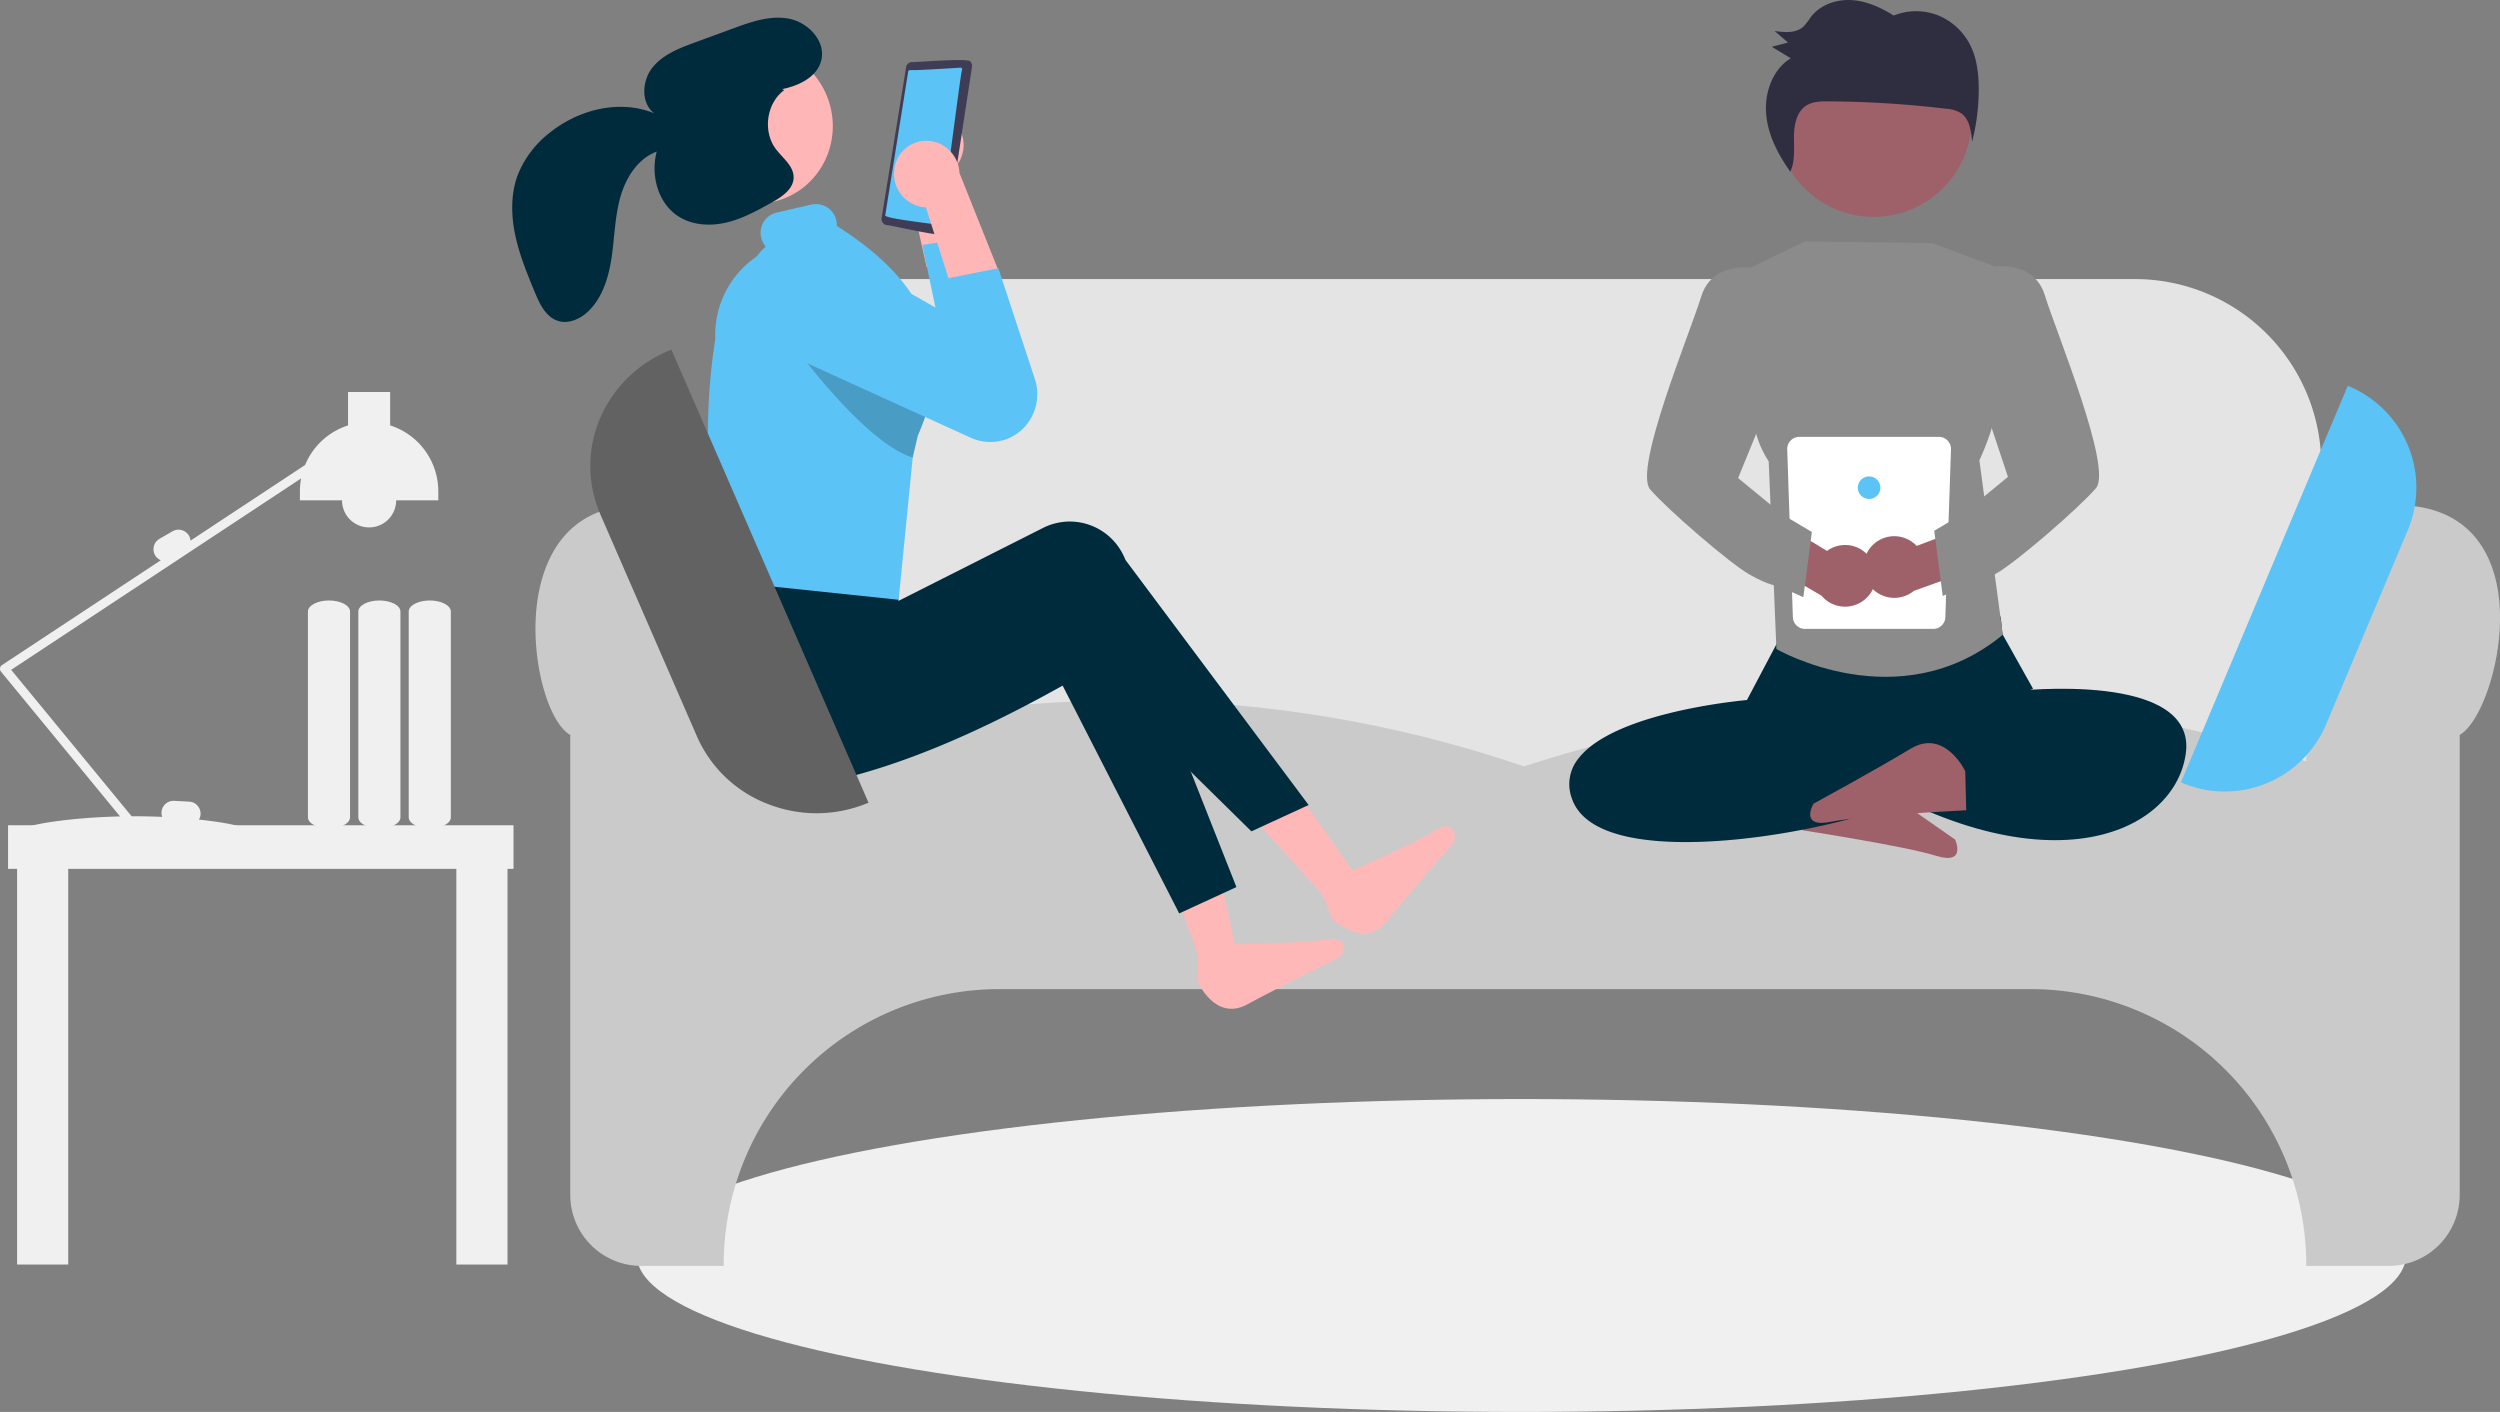 <svg id="hypercare" xmlns="http://www.w3.org/2000/svg" width="830.941" height="469.301" viewBox="0 0 830.941 469.301">
  <rect x="0" y="0" width="830.941" height="469.301" fill="#808080" stroke="none"/>
  <ellipse id="Ellipse_47" data-name="Ellipse 47" cx="294" cy="52" rx="294" ry="52" transform="translate(211.681 365.301)" fill="#f0f0f0"/>
  <path id="Pfad_452" data-name="Pfad 452" d="M963.568,533.15h-551V439.607h8.5V369.981a61.944,61.944,0,0,1,61.874-61.874H894.194a61.944,61.944,0,0,1,61.874,61.874v69.626h7.5Z" transform="translate(-184.529 -215.349)" fill="#e4e4e4"/>
  <path id="Pfad_453" data-name="Pfad 453" d="M978.5,636.107H951.069v-.5a91.6,91.6,0,0,0-91.5-91.5h-343a91.6,91.6,0,0,0-91.5,91.5v.5H397.64a23.6,23.6,0,0,1-23.571-23.571V459.625c-7.965-4.5-14.443-28.94-10.235-48.459,2.641-12.249,10.264-27.042,31.586-27.958,20.756-.893,36.161,18.593,37.538,37.351a40.454,40.454,0,0,1-8.148,27.548h.26v21.814c45.009-14.423,90.081-21.763,133.974-21.814A410.051,410.051,0,0,1,691.073,470.08c88.384-28.587,175.853-29.143,260-1.647V448.107h.26a40.454,40.454,0,0,1-8.148-27.548c1.509-20.574,18.339-37.329,37.516-37.351h.064c22.614,0,30.612,13.614,33.34,25.041,4.828,20.222-4.036,46.839-12.031,51.376V612.536A23.6,23.6,0,0,1,978.5,636.107Z" transform="translate(-184.529 -215.349)" fill="#cacaca"/>
  <path id="Pfad_454" data-name="Pfad 454" d="M170.681,274.3h-168v14.5h3V420.3h17V288.8h129V420.3h17V288.8h2Z" fill="#f0f0f0"/>
  <path id="Path_164" data-name="Path 164" d="M785.32,478.42s8.247-13.53,18.835-5.53,30.2,21.5,30.2,21.5,4.016,8.634-6.379,5.391-44.328-8.462-44.328-8.462Z" transform="translate(-184.529 -215.349)" fill="#9e616a"/>
  <path id="Path_161" data-name="Path 161" d="M744.806,495.236c-8.874,0-17-.85-23.452-2.86-7.672-2.389-12.489-6.252-14.319-11.491a13.529,13.529,0,0,1,2.121-13.413c11.349-14.788,50.734-18.96,56.018-19.453l10.721-20.3c.686-4.844-2.56-8.51,3.048-8.6l66.33-.9c5.507-.116,3.944,3.294,4.887,8.017l10.106,18.04-43.494,18.356,6.576,16.024-.429.249C810.189,486.287,773.582,495.235,744.806,495.236Z" transform="translate(-184.529 -215.349)" fill="#002b3c"/>
  <path id="Path_162" data-name="Path 162" d="M854.244,445.044s60.742-6.951,56.78,20.854-50.178,47.5-120.163,0l7.923-13.9s26.079-1.3,41.925-8.248Z" transform="translate(-184.529 -215.349)" fill="#002b3c"/>
  <path id="Pfad_455" data-name="Pfad 455" d="M848.631,304.33l-21.837-8.167-42.326-.546-18.219,8.714,5.117,29.409s-10.332,17.494,1.044,34.991l2.553,62.343s40.808,23.664,75.254-4.753l-7.785-57.964s13.022-26.893,2.929-36.884Z" transform="translate(-184.529 -215.349)" fill="#8b8b8b"/>
  <path id="Path_163" data-name="Path 163" d="M837.728,471.664s-6.8-14.312-18.161-7.451-32.26,18.256-32.26,18.256-4.889,8.171,5.786,6.022,44.966-3.826,44.966-3.826Z" transform="translate(-184.529 -215.349)" fill="#9e616a"/>
  <path id="Pfad_456" data-name="Pfad 456" d="M827.074,424.379h-42.6a4.043,4.043,0,0,1-4.043-4.043h0l-1.877-55.745a4.043,4.043,0,0,1,4.043-4.043h46.358a4.043,4.043,0,0,1,4.043,4.043h0l-1.877,55.745A4.043,4.043,0,0,1,827.074,424.379Z" transform="translate(-184.529 -215.349)" fill="#fff"/>
  <circle id="Ellipse_48" data-name="Ellipse 48" cx="3.755" cy="3.755" r="3.755" transform="translate(617.489 158.341)" fill="#5bc3f5"/>
  <path id="Pfad_457" data-name="Pfad 457" d="M806.945,402.19a10.179,10.179,0,0,0-15.158-3.724l-19.894-12.055-10.274,10.3,28.333,16.629a10.234,10.234,0,0,0,16.993-11.153Z" transform="translate(-184.529 -215.349)" fill="#9e616a"/>
  <path id="Pfad_458" data-name="Pfad 458" d="M805.988,397.651a10.179,10.179,0,0,1,15.585-.855l21.781-8.166,8.191,12.026-30.92,11.1a10.234,10.234,0,0,1-14.636-14.1Z" transform="translate(-184.529 -215.349)" fill="#9e616a"/>
  <path id="Pfad_459" data-name="Pfad 459" d="M846.278,304.087s14.141-2.828,17.912,9.427,22.626,57.508,16.969,64.107-26.4,24.511-33,28.282-9.427,3.771-9.427,3.771l-8.485,3.771-2.828-21.683,9.676-5.732,14.835-12.18L843.45,348.4Z" transform="translate(-184.529 -215.349)" fill="#8b8b8b"/>
  <path id="Pfad_460" data-name="Pfad 460" d="M767.889,304.487s-14.141-2.828-17.912,9.427-22.626,57.508-16.969,64.107,26.4,24.511,33,28.282,9.427,3.771,9.427,3.771l8.485,3.771,2.828-21.683-9.676-5.732-14.835-12.18,13.67-33.468Z" transform="translate(-184.529 -215.349)" fill="#8b8b8b"/>
  <circle id="Ellipse_49" data-name="Ellipse 49" cx="32.588" cy="32.588" r="32.588" transform="translate(590.182 6.919)" fill="#9e616a"/>
  <path id="Pfad_461" data-name="Pfad 461" d="M839.715,231.019a20.794,20.794,0,0,0-10.88-10.511,19.851,19.851,0,0,0-14.883.013c-4.308-2.722-9.1-4.88-14.136-5.147s-10.371,1.6-13.478,5.72a22,22,0,0,1-2.355,3.059c-2.5,2.313-6.292,1.979-9.611,1.506l4.467,3.828-5.407,1.412,6.309,3.827c-6.105,3.664-8.88,11.663-8.147,18.927.693,6.877,4.014,13.166,7.983,18.756,1.583-3.341,1.242-7.339,1.216-11.1-.027-3.976.676-8.491,3.862-10.714,2.149-1.5,4.913-1.566,7.505-1.552a344.806,344.806,0,0,1,39.114,2.442,11.011,11.011,0,0,1,5.008,1.452c2.871,1.958,3.43,6,3.718,9.546a69.163,69.163,0,0,0,2.208-17.93C842.167,239.922,841.635,235.2,839.715,231.019Z" transform="translate(-184.529 -215.349)" fill="#2f2e41"/>
  <path id="Path_163-2" data-name="Path 163" d="M582.566,541.488s5.742,13.585,16.585,7.668,30.742-15.663,30.742-15.663,4.878-7.4-5.135-5.835-41.969,1.728-41.969,1.728Z" transform="translate(-184.529 -215.349)" fill="#feb8b8"/>
  <path id="Pfad_462" data-name="Pfad 462" d="M501.493,255.582a11.223,11.223,0,0,1,.255,15.673,10.749,10.749,0,0,1-1.346,1.167l11.276,37.588-19.188-6-7.766-34.774a11.181,11.181,0,0,1,1.366-13.61,10.76,10.76,0,0,1,15.4-.043Z" transform="translate(-184.529 -215.349)" fill="#ffb6b6"/>
  <path id="Pfad_463" data-name="Pfad 463" d="M398.438,318.288l12.055-4.249L399.476,264.48l-17.793,6.272Z" fill="#feb8b8"/>
  <path id="Path_163-3" data-name="Path 163" d="M627.332,520.782s10.536,10.321,18.259.68,22.326-26.3,22.326-26.3,1.648-8.708-6.988-3.4S622.87,509.53,622.87,509.53Z" transform="translate(-184.529 -215.349)" fill="#feb8b8"/>
  <path id="Pfad_464" data-name="Pfad 464" d="M440.146,298.034l9.485-8.568-29.273-41.479-14,12.647Z" fill="#feb8b8"/>
  <path id="Pfad_465" data-name="Pfad 465" d="M507.845,294.087l2.2,6.693,9.9,30.061a15.932,15.932,0,0,1-9.935,20.236,15.588,15.588,0,0,1-11.168-.569l-55.693-25.346a16.648,16.648,0,0,1-7.33-24.156,15.851,15.851,0,0,1,21.027-5.357l38.606,21.917-4.359-20.786Z" transform="translate(-184.529 -215.349)" fill="#5bc3f5"/>
  <path id="Pfad_466" data-name="Pfad 466" d="M595.488,510.188l-19.021,8.758-38.743-75.717c-33.214,18.541-65.883,32.245-97.327,35.056a19.773,19.773,0,0,1-21.276-17.829q-.078-.76-.1-1.523c-.26-11.752,1.845-25.186,4.883-39.283l53.492.666,4.364,6.68,48.226-24.347a19.756,19.756,0,0,1,26.518,9.123q.392.787.715,1.605Z" transform="translate(-184.529 -215.349)" fill="#002b3c"/>
  <path id="Pfad_467" data-name="Pfad 467" d="M619.484,482.911l-19.021,8.758L539.11,431.313c-33.214,18.541-65.883,32.245-97.327,35.056a19.773,19.773,0,0,1-21.276-17.829q-.078-.76-.1-1.523c-.26-11.752,1.845-25.186,4.883-39.283l56.6-14.747,1.255,22.094,48.226-24.347a19.756,19.756,0,0,1,26.518,9.123q.392.787.715,1.605Z" transform="translate(-184.529 -215.349)" fill="#002b3c"/>
  <ellipse id="Ellipse_50" data-name="Ellipse 50" cx="25.589" cy="26.159" rx="25.589" ry="26.159" transform="translate(218.32 25.412) rotate(-19.413)" fill="#ffb6b6"/>
  <path id="Pfad_468" data-name="Pfad 468" d="M477.546,287.812a2.053,2.053,0,0,0,1.624,2.342c.674-.148,19.286,4.289,19.324,3.016a1.984,1.984,0,0,0,.8-1.317l8.306-54.288a2.057,2.057,0,0,0-.491-1.673c.26-1.415-18.83.237-19.552.095a1.95,1.95,0,0,0-1.846,1.66Z" transform="translate(-184.529 -215.349)" fill="#3f3d56"/>
  <path id="Pfad_469" data-name="Pfad 469" d="M503.757,237.837s-16.1,1.039-15.915.776c-.4.124-1.4-.167-1.451.513l-7.618,47.728c-.627,1.2,17.253,2.922,17.532,3.3,1.483.336,7.441-51.218,8.023-51.677a.559.559,0,0,0-.455-.634.535.535,0,0,0-.116-.007Z" transform="translate(-184.529 -215.349)" fill="#5bc3f5"/>
  <path id="Pfad_470" data-name="Pfad 470" d="M462.679,290.451a7.094,7.094,0,0,0-.181-1.865,6.938,6.938,0,0,0-8.249-5.249l-11.664,2.694a6.859,6.859,0,0,0-5.047,8.321,7.066,7.066,0,0,0,2.517,3.948,31.418,31.418,0,0,0-17.775,29.6c-3.825,24.51-3.406,51.151,2.787,80.7l58.148,6.1,4.671-47.264,1.707-7.336c.465-1.053.9-2.093,1.287-3.134a55.965,55.965,0,0,0,4.034-18.3,41.8,41.8,0,0,0-1.624-13.287C489.284,311.588,478.161,300.266,462.679,290.451Z" transform="translate(-184.529 -215.349)" fill="#5bc3f5"/>
  <path id="Pfad_471" data-name="Pfad 471" d="M494.915,338.67a55.973,55.973,0,0,1-4.034,18.3c-.39,1.041-.822,2.081-1.287,3.134l-1.707,7.336c-17.791-5.589-43.83-43.1-43.83-43.1l14.79-8.685Z" transform="translate(-184.529 -215.349)" opacity="0.2" style="isolation: isolate"/>
  <path id="Pfad_472" data-name="Pfad 472" d="M481.866,270.978a11.249,11.249,0,0,0,8.642,13.095,10.791,10.791,0,0,0,1.772.209l11.914,37.392,12.467-15.731-13.225-33.1a11.218,11.218,0,0,0-8.816-10.48,10.735,10.735,0,0,0-12.754,8.612Z" transform="translate(-184.529 -215.349)" fill="#ffb6b6"/>
  <path id="Pfad_473" data-name="Pfad 473" d="M497.864,308.2l18.5-3.7,12.1,36.751a16.185,16.185,0,0,1-2.929,15.495h0a15.509,15.509,0,0,1-18.171,4.174l-55.694-25.349a16.722,16.722,0,0,1-8.794-21.246h0a15.859,15.859,0,0,1,20.911-9.019,16.274,16.274,0,0,1,1.582.754l38.6,21.917Z" transform="translate(-184.529 -215.349)" fill="#5bc3f5"/>
  <path id="Pfad_474" data-name="Pfad 474" d="M446.816,221.573c-6.226-1.217-12.505.989-18.428,3.161l-12.873,4.722c-5.208,1.91-10.679,4.005-14.148,8.378s-3.894,11.782.607,15.168c-11.491-4.69-25.032-1.3-34.65,6.4a33.362,33.362,0,0,0-10.794,14.334c-2.26,6.223-2.131,13.165-.76,19.7s3.928,12.758,6.471,18.935c1.6,3.884,3.62,8.188,7.528,9.565,3.606,1.27,7.6-.522,10.339-3.166,4.771-4.611,6.781-11.457,7.74-18.113s1.072-13.489,2.915-19.938,5.846-12.71,12.054-14.981c-2.072,7.643.3,16.852,6.85,21.3,4.708,3.2,10.815,3.565,16.278,2.28s10.44-4.056,15.339-6.8c3.317-1.856,7.077-4.442,7.026-8.316-.05-3.8-3.717-6.361-5.976-9.417-4.361-5.9-2.982-15.271,2.865-19.476l-.716-.337c5.669-1.133,11.883-4.125,13.089-9.872C458.888,228.828,453.042,222.79,446.816,221.573Z" transform="translate(-184.529 -215.349)" fill="#002b3c"/>
  <path id="Pfad_475" data-name="Pfad 475" d="M455.945,485.651a44.373,44.373,0,0,1-16.294-3.11A42.188,42.188,0,0,1,416.179,460.1l-32.073-73.708c-9.221-21.192,1.113-45.685,23.038-54.6l.545-.221L473.21,482.146l-.545.221a44.361,44.361,0,0,1-16.721,3.284Z" transform="translate(-184.529 -215.349)" fill="#626262"/>
  <path id="Pfad_476" data-name="Pfad 476" d="M924,478.435a36.286,36.286,0,0,1-14.1-2.852l-.468-.2,55.441-131.815.461.194a36.542,36.542,0,0,1,19.494,47.8l-27.139,64.525A36.558,36.558,0,0,1,924,478.435Z" transform="translate(-184.529 -215.349)" fill="#5bc3f5"/>
  <path id="Pfad_477" data-name="Pfad 477" d="M184.546,437.427a1.5,1.5,0,0,1,.656-1.028l52.773-34.839a3.955,3.955,0,0,1-1.894-1.659h0a4.012,4.012,0,0,1,1.464-5.464l4.33-2.5a4.011,4.011,0,0,1,5.464,1.464,3.939,3.939,0,0,1,.507,1.643L285.939,369.9a23.059,23.059,0,0,1,14.27-13.156V345.651h14v11.088a23.007,23.007,0,0,1,16,21.912v3h-14a9,9,0,0,1-18,0h-14v-3a23.122,23.122,0,0,1,.4-4.286l-96.369,63.62,40.031,48.67c.311,0,.62,0,.933,0,3.194,0,6.289.076,9.237.206a3.957,3.957,0,0,1-.229-1.544,4.012,4.012,0,0,1,4.2-3.786l4.993.26a4.012,4.012,0,0,1,3.787,4.2,3.932,3.932,0,0,1-.542,1.772c8.829.938,14.551,2.232,14.551,2.89,0,1.078-15.363.052-34.592,0a1.495,1.495,0,0,1-2.566.45l-.371-.45c-19.172.053-34.471,1.073-34.471,0,0-1.015,13.6-3.538,31.226-3.943L184.87,438.6A1.5,1.5,0,0,1,184.546,437.427Z" transform="translate(-184.529 -215.349)" fill="#f0f0f0"/>
  <path id="Pfad_478" data-name="Pfad 478" d="M320.377,487V418.616c0-2.03,3.14-3.682,7-3.682s7,1.652,7,3.682V487c0,2.03-3.14,3.682-7,3.682S320.377,489.031,320.377,487Z" transform="translate(-184.529 -215.349)" fill="#f0f0f0"/>
  <path id="Pfad_479" data-name="Pfad 479" d="M303.627,487V418.616c0-2.03,3.14-3.682,7-3.682s7,1.652,7,3.682V487c0,2.03-3.14,3.682-7,3.682S303.627,489.031,303.627,487Z" transform="translate(-184.529 -215.349)" fill="#f0f0f0"/>
  <path id="Pfad_480" data-name="Pfad 480" d="M286.877,487V418.616c0-2.03,3.14-3.682,7-3.682s7,1.652,7,3.682V487c0,2.03-3.14,3.682-7,3.682S286.877,489.031,286.877,487Z" transform="translate(-184.529 -215.349)" fill="#f0f0f0"/>
</svg>
